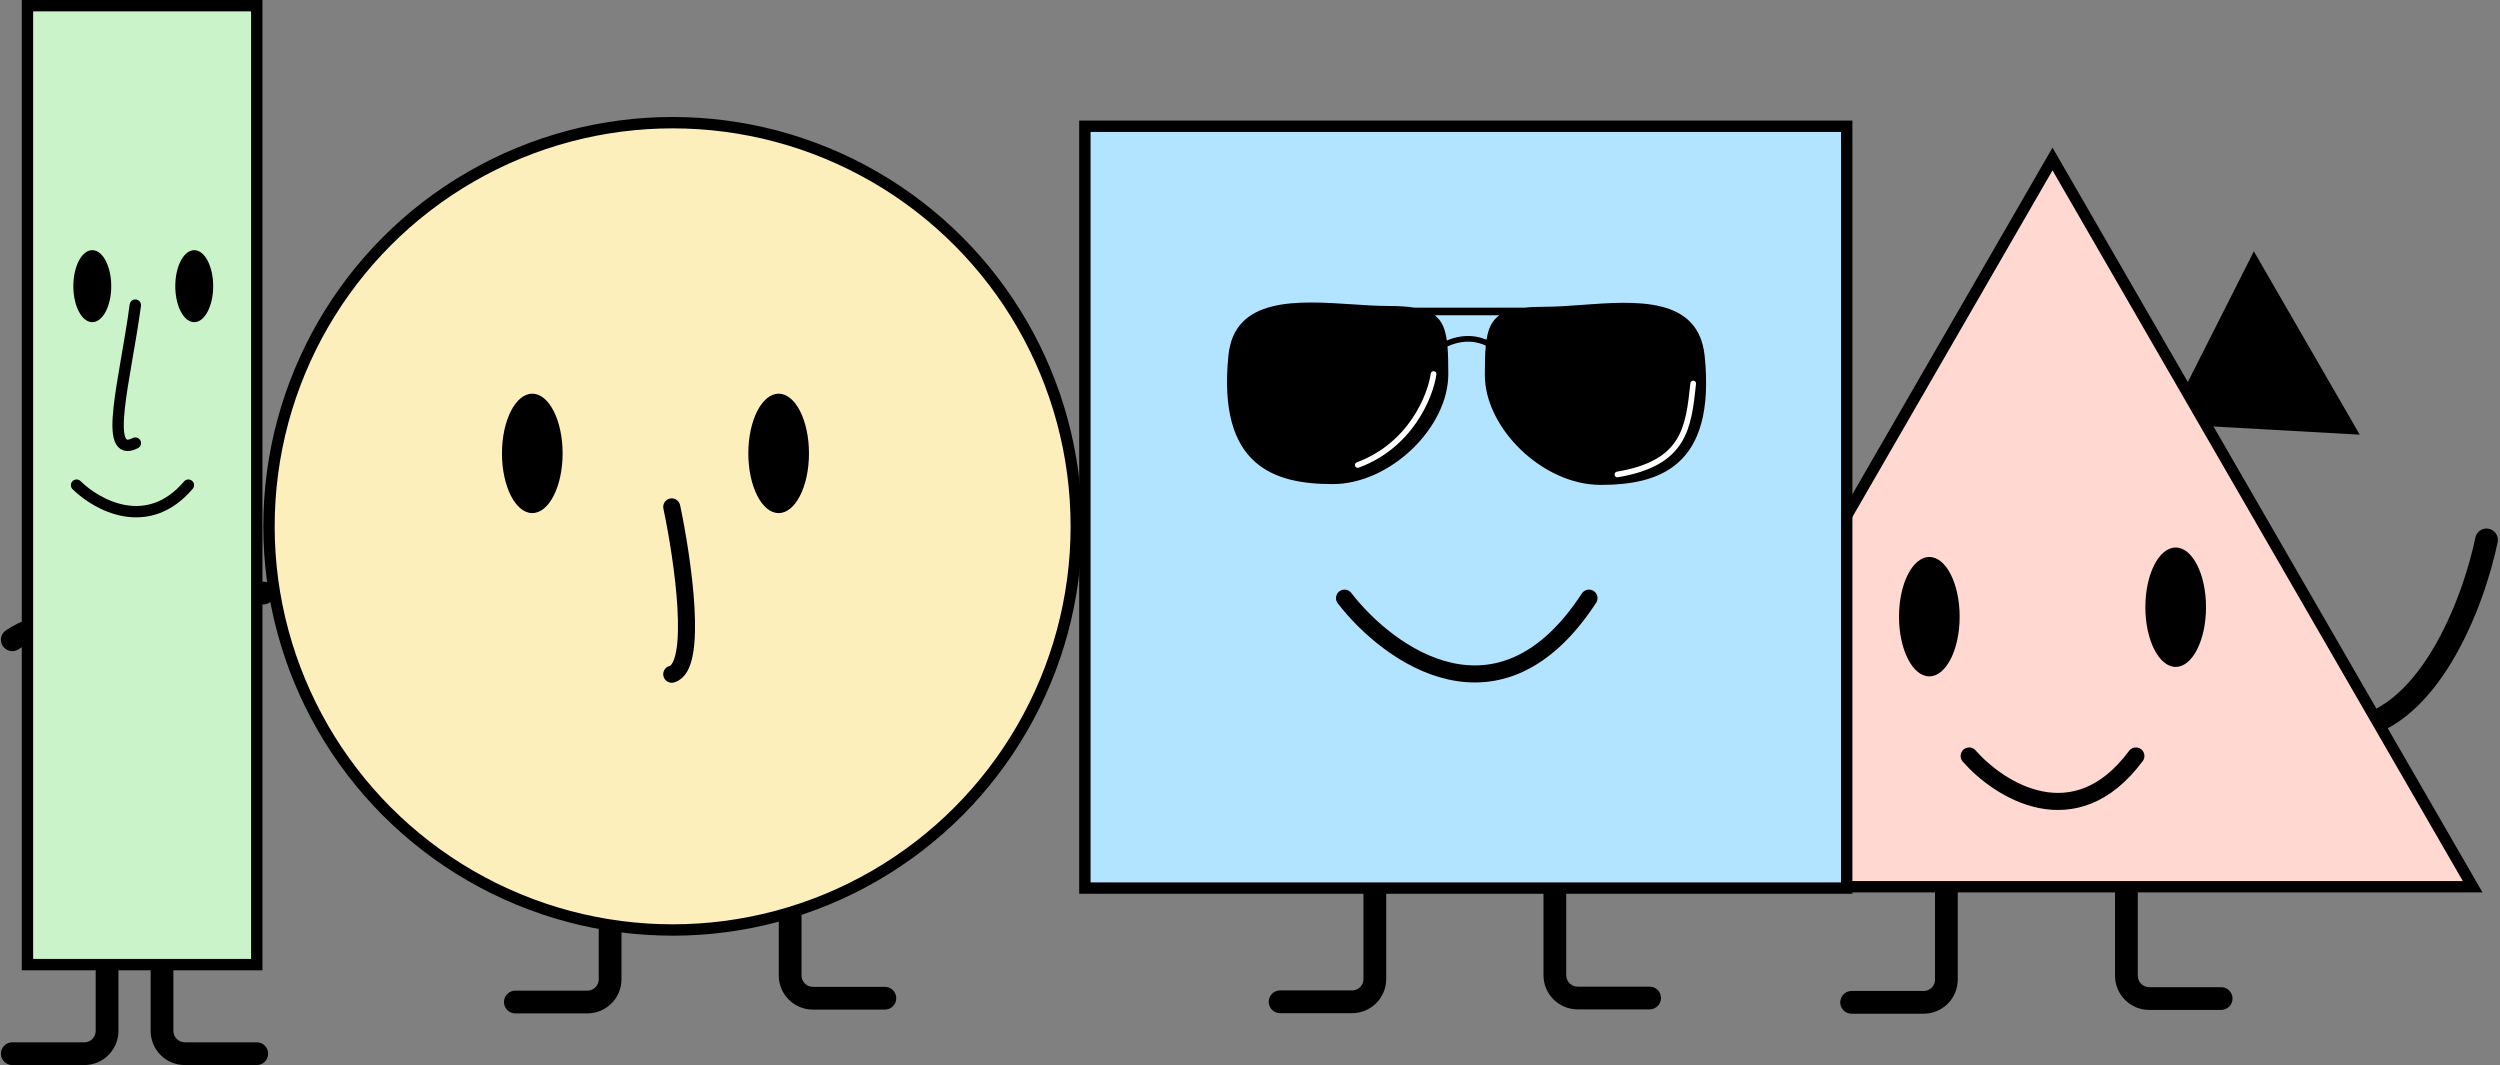 <?xml version="1.0" encoding="UTF-8"?> <svg xmlns="http://www.w3.org/2000/svg" width="1016" height="433" viewBox="0 0 1016 433" fill="none"><rect x="0" y="0" width="1016" height="433" fill="#808080" stroke="none"/><path d="M247.944 283.988V397.974C247.944 403.078 243.807 407.216 238.702 407.216H209.436" stroke="black" stroke-width="9.242" stroke-linecap="round"></path><path d="M359.619 401.055C362.172 401.055 364.24 403.124 364.24 405.676C364.24 408.228 362.172 410.297 359.619 410.297V401.055ZM325.732 283.988V396.434H316.49V283.988H325.732ZM330.353 401.055H359.619V410.297H330.353V401.055ZM325.732 396.434C325.732 398.986 327.801 401.055 330.353 401.055V410.297C322.696 410.297 316.49 404.09 316.49 396.434H325.732Z" fill="black"></path><circle cx="273.36" cy="213.903" r="164.047" fill="#FCEFBC" stroke="black" stroke-width="4.621"></circle><ellipse cx="216.323" cy="184.26" rx="12.323" ry="24.26" fill="black"></ellipse><ellipse cx="316.445" cy="184.26" rx="12.323" ry="24.26" fill="black"></ellipse><path d="M273 206C277.528 227.441 283.867 271.059 273 274" stroke="black" stroke-width="6.932" stroke-linecap="round"></path><path d="M5 260C13.947 253.793 46.874 241.304 107 241" stroke="black" stroke-width="9.242" stroke-linecap="round"></path><path d="M657 215.575C662.134 240.734 681.029 291.36 715.533 292.592" stroke="black" stroke-width="9.242" stroke-linecap="round"></path><path d="M1010.51 219.426C1005.37 244.585 986.48 295.211 951.976 296.443" stroke="black" stroke-width="9.242" stroke-linecap="round"></path><path d="M791.01 285.661V398.106C791.01 403.21 786.872 407.348 781.768 407.348H752.501" stroke="black" stroke-width="9.242" stroke-linecap="round"></path><path d="M902.685 401.186C905.237 401.186 907.306 403.255 907.306 405.808C907.306 408.36 905.237 410.429 902.685 410.429V401.186ZM868.797 285.661V396.565H859.555V285.661H868.797ZM873.419 401.186H902.685V410.429H873.419V401.186ZM868.797 396.565C868.797 399.118 870.866 401.186 873.419 401.186V410.429C865.762 410.429 859.555 404.222 859.555 396.565H868.797Z" fill="black"></path><path d="M880.543 172.268L915.971 102.137L958.992 176.651L880.543 172.268Z" fill="black"></path><path d="M663.391 360.367L834.14 64.621L1004.89 360.367H663.391Z" fill="#FFD9D1" stroke="black" stroke-width="4.621"></path><path d="M800.252 307.225C812.498 321.174 843.198 340.702 868.027 307.225" stroke="black" stroke-width="6.932" stroke-linecap="round"></path><ellipse cx="784.079" cy="250.618" rx="12.323" ry="24.26" fill="black"></ellipse><ellipse cx="884.201" cy="246.767" rx="12.323" ry="24.26" fill="black"></ellipse><path d="M558.733 285.443V397.888C558.733 402.993 554.595 407.13 549.491 407.13H520.225" stroke="black" stroke-width="9.242" stroke-linecap="round"></path><path d="M670.408 400.969C672.961 400.969 675.029 403.038 675.029 405.59C675.029 408.142 672.961 410.211 670.408 410.211V400.969ZM636.521 285.443V396.348H627.279V285.443H636.521ZM641.142 400.969H670.408V410.211H641.142V400.969ZM636.521 396.348C636.521 398.9 638.59 400.969 641.142 400.969V410.211C633.486 410.211 627.279 404.004 627.279 396.348H636.521Z" fill="black"></path><rect x="440.897" y="51.31" width="309.609" height="309.609" fill="#B3E4FF" stroke="black" stroke-width="4.621"></rect><path fill-rule="evenodd" clip-rule="evenodd" d="M541.604 196.734C518.21 196.734 494.623 189.803 499.244 144.363C501.671 120.502 527.487 122.212 549.626 123.679C554.698 124.015 559.578 124.339 563.939 124.339C568.352 124.339 571.977 124.553 574.954 125.047H619.467C621.94 124.781 624.794 124.662 628.085 124.662C632.585 124.662 637.634 124.292 642.877 123.907C664.89 122.292 690.313 120.427 692.78 144.686C697.401 190.126 673.815 197.057 650.42 197.057C627.026 197.057 603.44 174.081 603.44 152.388C603.44 147.714 603.498 143.767 603.823 140.451C600.362 138.868 596.994 138.608 593.973 139.052C591.883 139.359 589.949 140.007 588.263 140.802C588.534 143.975 588.584 147.704 588.584 152.065C588.584 173.758 564.999 196.734 541.604 196.734ZM609.37 128.128H583.097C585.958 130.331 587.338 133.634 587.997 138.387C589.697 137.652 591.598 137.066 593.637 136.766C596.889 136.288 600.473 136.543 604.123 138.061C604.854 133.423 606.346 130.23 609.37 128.128Z" fill="black"></path><path d="M582.609 152.003C581.325 160.989 573.367 180.962 551.802 188.971" stroke="white" stroke-width="2.311" stroke-linecap="round"></path><path d="M688.122 155.854C686.197 173.953 684.657 188.201 657.315 192.822" stroke="white" stroke-width="2.311" stroke-linecap="round"></path><path d="M546.411 243.083C564.362 266.331 609.365 298.878 645.763 243.083" stroke="black" stroke-width="6.932" stroke-linecap="round"></path><path d="M43.509 304.988V418.974C43.509 424.078 39.371 428.216 34.267 428.216H5" stroke="black" stroke-width="9.242" stroke-linecap="round"></path><path d="M104.352 423.595C106.904 423.595 108.973 425.664 108.973 428.216C108.973 430.768 106.904 432.837 104.352 432.837V423.595ZM70.465 306.529V418.974H61.223V306.529H70.465ZM75.086 423.595H104.352V432.837H75.086V423.595ZM70.465 418.974C70.465 421.526 72.534 423.595 75.086 423.595V432.837C67.429 432.837 61.223 426.63 61.223 418.974H70.465Z" fill="black"></path><rect x="11.161" y="2.31" width="93.191" height="389.707" fill="#CAF3CA" stroke="black" stroke-width="4.621"></rect><path d="M31.117 197.164C39.328 205.301 59.91 216.692 76.557 197.164" stroke="black" stroke-width="4.621" stroke-linecap="round"></path><path d="M55 124C50.995 153.957 41.483 186.986 55 180.073" stroke="black" stroke-width="4.621" stroke-linecap="round"></path><path d="M84.328 116.296C84.328 120.039 83.524 123.313 82.338 125.567C81.095 127.928 79.779 128.619 78.937 128.619C78.094 128.619 76.778 127.928 75.535 125.567C74.349 123.313 73.545 120.039 73.545 116.296C73.545 112.553 74.349 109.279 75.535 107.025C76.778 104.664 78.094 103.973 78.937 103.973C79.779 103.973 81.095 104.664 82.338 107.025C83.524 109.279 84.328 112.553 84.328 116.296Z" fill="black" stroke="black" stroke-width="4.621"></path><path d="M42.9 116.296C42.9 120.039 42.096 123.313 40.91 125.567C39.667 127.928 38.35 128.619 37.508 128.619C36.666 128.619 35.35 127.928 34.107 125.567C32.921 123.313 32.117 120.039 32.117 116.296C32.117 112.553 32.921 109.279 34.107 107.025C35.35 104.664 36.666 103.973 37.508 103.973C38.35 103.973 39.667 104.664 40.91 107.025C42.096 109.279 42.9 112.553 42.9 116.296Z" fill="black" stroke="black" stroke-width="4.621"></path></svg> 